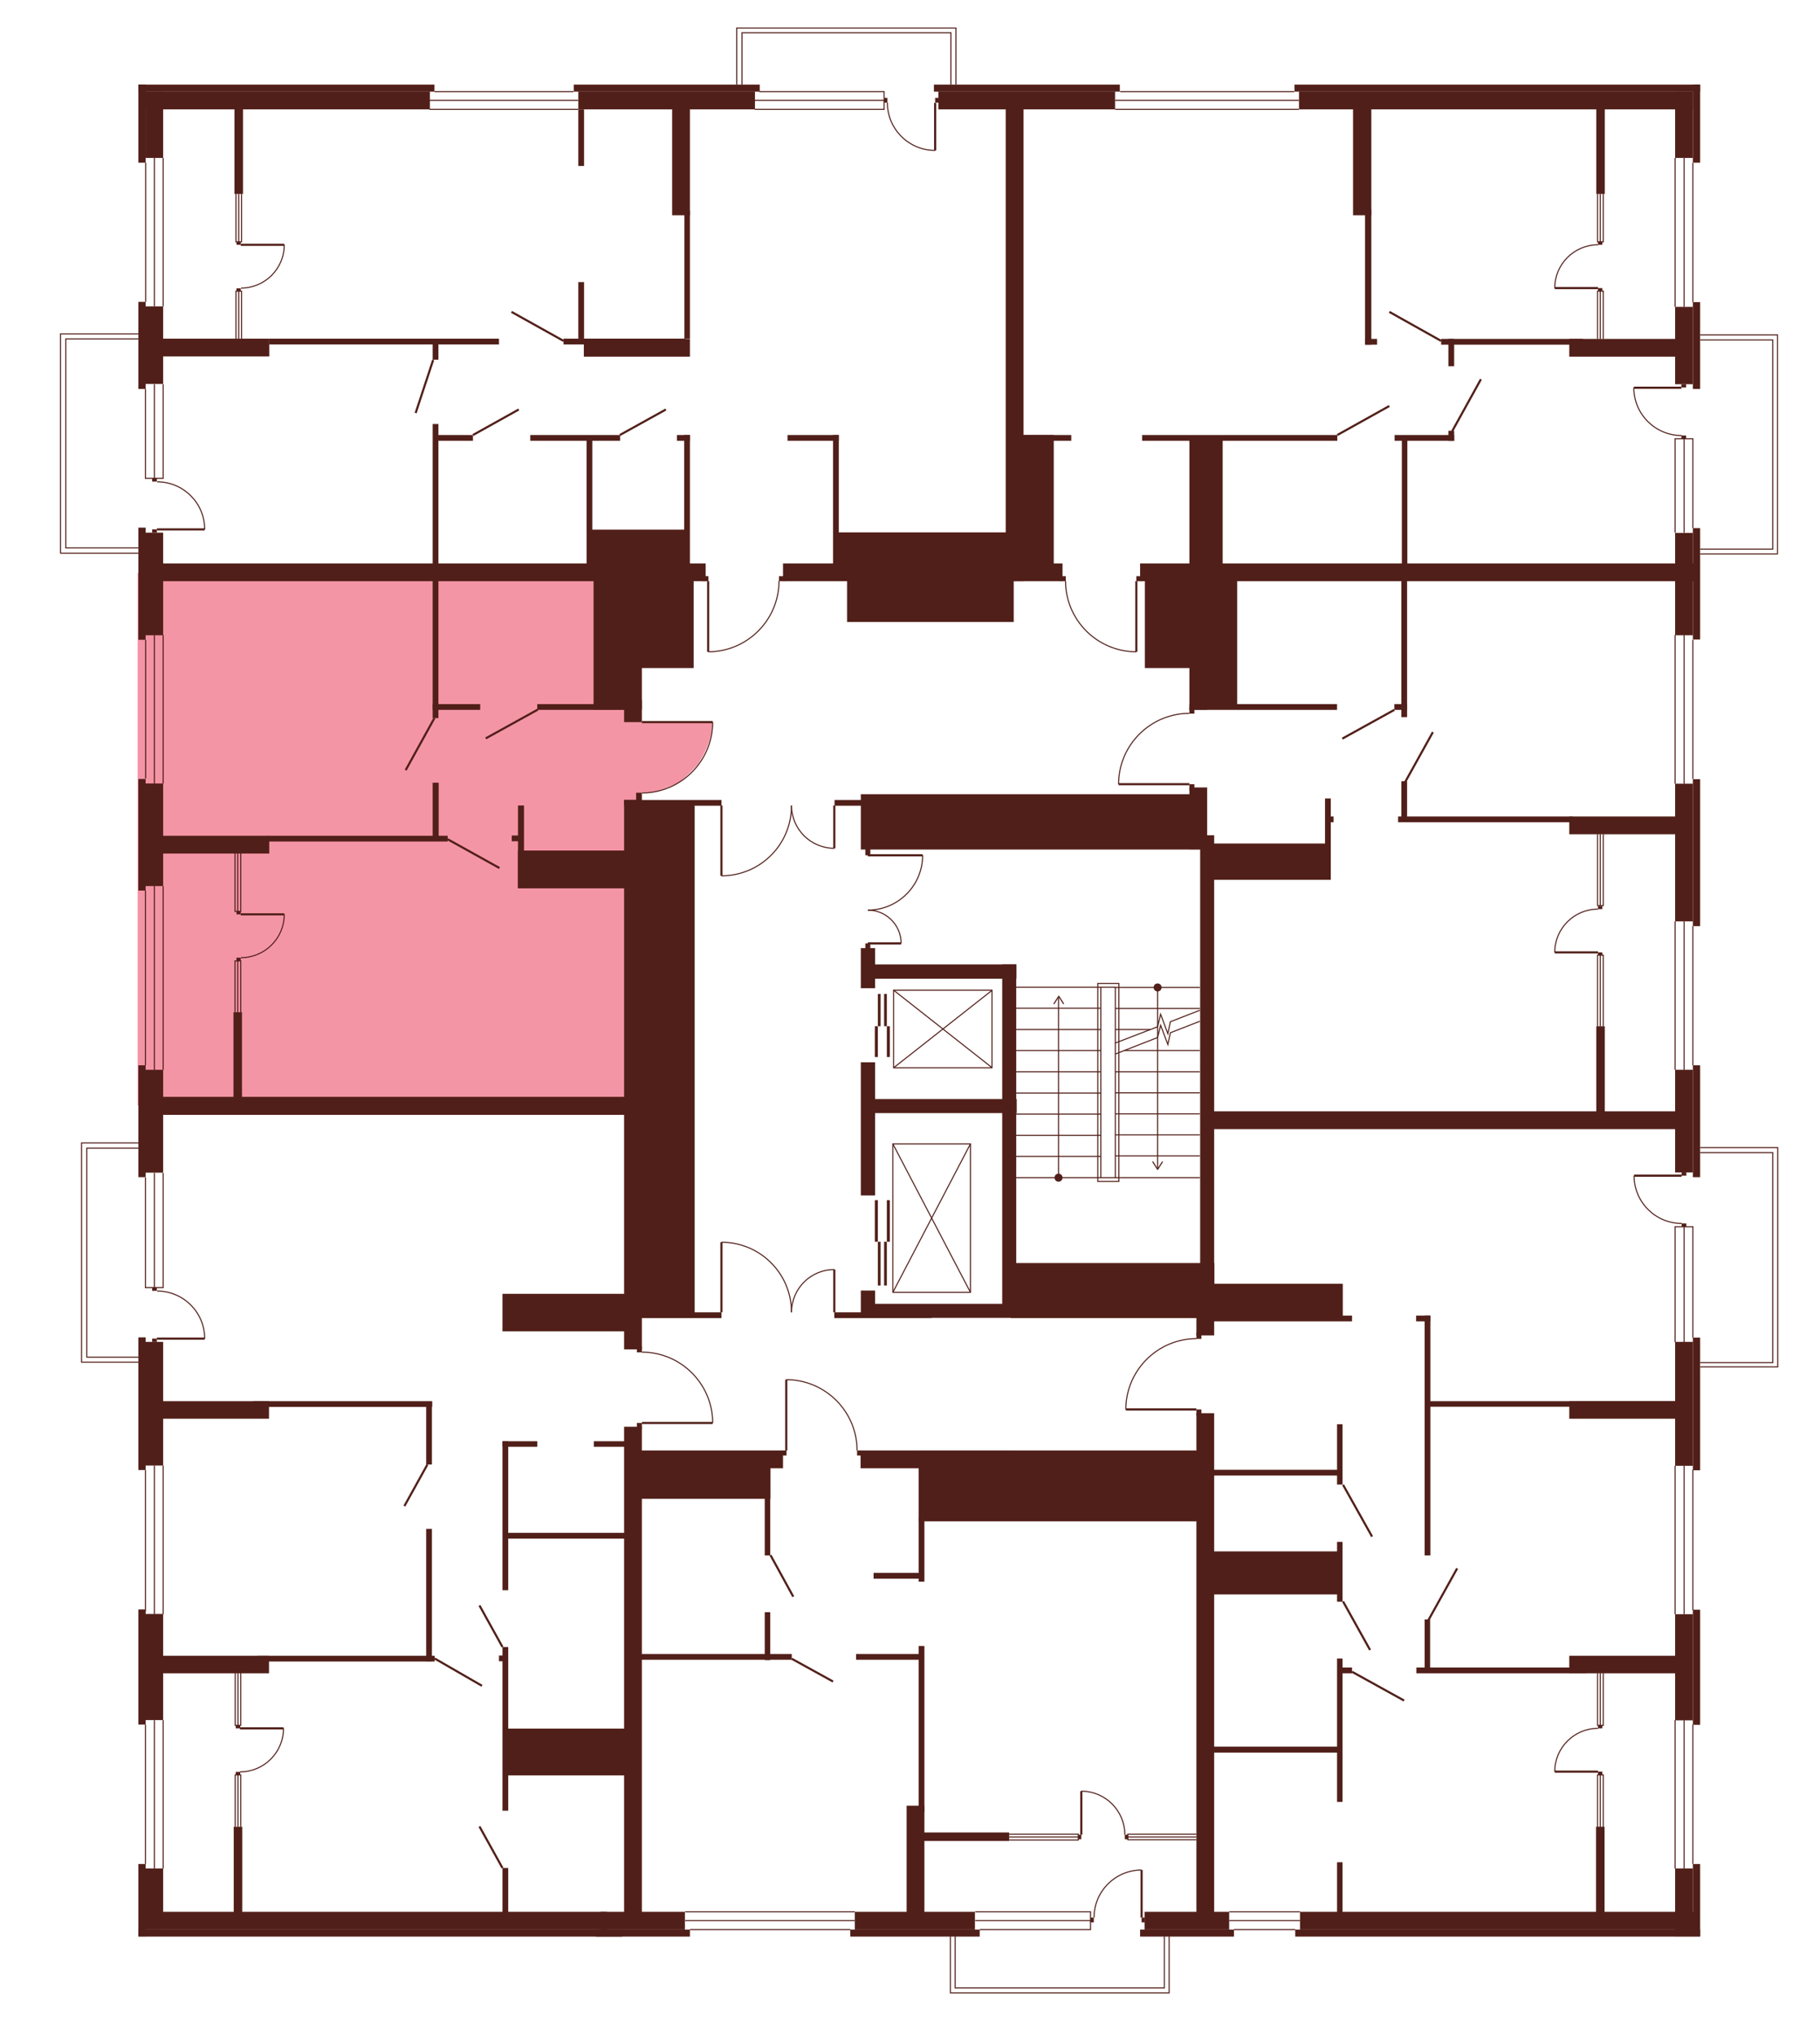 <?xml version="1.0" encoding="utf-8"?>
<!-- Generator: Adobe Illustrator 27.9.0, SVG Export Plug-In . SVG Version: 6.00 Build 0)  -->
<svg version="1.1" xmlns="http://www.w3.org/2000/svg" xmlns:xlink="http://www.w3.org/1999/xlink" x="0px" y="0px"
	 viewBox="0 0 727.3 813.3" style="enable-background:new 0 0 727.3 813.3;" xml:space="preserve">
<style type="text/css">
	.st0{display:none;fill:#F495A6;}
	.st1{fill:#F495A6;}
	.st2{fill:none;stroke:#511F19;stroke-width:0.425;stroke-miterlimit:10;}
	.st3{fill:#511F19;}
	.st4{fill:none;stroke:#511F19;stroke-width:0.85;stroke-miterlimit:10;}
</style>
<g id="Layer_4">
	<path id="_x32_Г5" class="st0" d="M273.2,228.9H55V33.7h349.8v193.6h-92.1v4.8H311c0,0,0.5,6.9-3.8,14.1
		c-4.3,7.2-10.3,10.3-10.3,10.3s-5.6,3.6-14.1,3.8l-0.1-28.3l-5.8,0L273.2,228.9z"/>
	<path id="_x32_A5" class="st0" d="M405.9,232.1l-1.1-198.4h274.4v194.8H457.1v3.5h-3.2v28.3c0,0-7-0.2-10.8-2.1
		c0,0-6.1-2.8-7.7-4.8c0,0-3.6-3.6-4.6-5s-3-5.1-3-5.1s-2.8-8.2-2.2-11.2H405.9z"/>
	<path id="_x31_А5" class="st0" d="M475,284.9v-55.8h204.1v218.7H482.9v-111H475v-23.6h-28.3c0,0-0.6-8.6,5.6-16.8
		c6.1-8.2,14.8-10.3,14.8-10.3S472,284.7,475,284.9z"/>
	<path id="_x32_Б5" class="st0" d="M477.9,534.7v-29.9h4.3v-56.9h197v325.7H481.5V566.3h-3.5V563l-28.3-0.1c0,0-0.3-8.8,5-16.1
		c5.3-7.3,12.6-10.1,12.6-10.1S473.8,534.4,477.9,534.7z"/>
	<path id="_x31_Б5" class="st0" d="M342.3,579.4h137.5v194.1H252.7V579.4H314v-28.2c0,0,7.6-0.2,14.4,4
		c6.8,4.1,10.1,10.2,10.1,10.2S340.9,566.9,342.3,579.4z"/>
	<path id="_x32_В5" class="st0" d="M256.3,568.4v205.2H55V441.7h201.2v98.4c0,0,11.1-0.4,19.1,7.4c8,7.8,8.8,16.5,8.8,16.5l0.3,4.3
		H256.3z"/>
	<path id="_x31_В5" class="st1" d="M256.3,316.6v125.1H55V228.9h201.2v59.6h28.3c0,0,0.9,7.2-5.7,16.9c0,0-6.8,7.8-9.8,8.2
		C269.1,313.5,262.2,317.2,256.3,316.6z"/>
	<rect x="294.6" y="11.3" class="st0" width="87.6" height="25.4"/>
	<rect x="673.8" y="133.8" class="st0" width="36.6" height="87.5"/>
	<rect x="676.5" y="458.6" class="st0" width="33.9" height="87.6"/>
	<polygon class="st0" points="467.3,768.9 467.3,796.2 379.8,796.2 379.8,766.7 	"/>
	<polygon class="st0" points="58.1,544.3 32.6,544.3 32.6,456.7 61.8,456.7 60.8,544.3 	"/>
	<polygon class="st0" points="62.4,221 24.2,221 24.2,133.4 64.4,133.4 	"/>
</g>
<g id="СТЕНЫ">
	<line class="st2" x1="491.2" y1="763.8" x2="519.5" y2="763.8"/>
	<line class="st2" x1="491.2" y1="767.3" x2="519.5" y2="767.3"/>
	<line class="st2" x1="517.6" y1="770.9" x2="493.1" y2="770.9"/>
	<g>
		<rect x="638.6" y="707.8" class="st3" width="1.7" height="1.2"/>
		<rect x="638.6" y="689.3" class="st3" width="1.7" height="1.2"/>
		<g>
			<line class="st4" x1="638.6" y1="707.8" x2="621.3" y2="707.8"/>
			<path class="st2" d="M621.3,707.8c0-9.5,7.7-17.3,17.3-17.3"/>
		</g>
	</g>
	<rect x="55.3" y="33.8" class="st3" width="118.3" height="2.8"/>
	<rect x="229.3" y="33.8" class="st3" width="74.3" height="2.8"/>
	<rect x="55.3" y="33.8" class="st3" width="2.9" height="31.2"/>
	<polyline class="st2" points="58.1,155.4 58.1,191.1 65.2,191.1 65.2,153.5 	"/>
	<rect x="58.2" y="36.6" class="st3" width="113.6" height="7.1"/>
	<rect x="231.1" y="36.6" class="st3" width="70.6" height="7.1"/>
	<rect x="373.2" y="33.8" class="st3" width="74.3" height="2.8"/>
	<rect x="375" y="36.6" class="st3" width="70.6" height="7.1"/>
	<rect x="517.3" y="33.8" class="st3" width="162.1" height="2.8"/>
	<rect x="519.1" y="36.6" class="st3" width="157.4" height="7.1"/>
	<rect x="58.2" y="36.6" class="st3" width="7" height="26.5"/>
	<rect x="676.5" y="33.8" class="st3" width="2.9" height="31.2"/>
	<rect x="669.4" y="36.6" class="st3" width="7.1" height="26.5"/>
	<rect x="676.5" y="120.7" class="st3" width="2.9" height="34.7"/>
	<rect x="669.4" y="122.6" class="st3" width="7.1" height="30.9"/>
	<rect x="676.5" y="211" class="st3" width="2.9" height="44.5"/>
	<rect x="669.4" y="212.9" class="st3" width="7.1" height="40.9"/>
	<rect x="676.5" y="311.3" class="st3" width="2.9" height="58.7"/>
	<rect x="669.4" y="313.1" class="st3" width="7.1" height="55"/>
	<rect x="676.5" y="425.6" class="st3" width="2.9" height="44.7"/>
	<rect x="669.4" y="427.4" class="st3" width="7.1" height="41"/>
	<rect x="676.5" y="534.4" class="st3" width="2.9" height="53"/>
	<rect x="669.4" y="536.1" class="st3" width="7.1" height="49.5"/>
	<rect x="676.5" y="643.1" class="st3" width="2.9" height="46"/>
	<rect x="669.4" y="644.9" class="st3" width="7.1" height="42.4"/>
	<rect x="676.5" y="744.7" class="st3" width="2.9" height="28.9"/>
	<rect x="669.4" y="746.5" class="st3" width="7.1" height="27.1"/>
	<rect x="517.6" y="770.9" class="st3" width="161.8" height="2.8"/>
	<rect x="519.5" y="763.8" class="st3" width="159.8" height="7.1"/>
	<rect x="339.8" y="770.9" class="st3" width="51.7" height="2.8"/>
	<rect x="238.1" y="770.9" class="st3" width="37.6" height="2.8"/>
	<rect x="341.6" y="763.8" class="st3" width="48" height="7.1"/>
	<rect x="239.9" y="763.8" class="st3" width="33.8" height="7.1"/>
	<rect x="55.3" y="770.9" class="st3" width="193.3" height="2.8"/>
	<rect x="58.1" y="763.8" class="st3" width="184.4" height="7.1"/>
	<rect x="55.3" y="744.7" class="st3" width="2.9" height="28.9"/>
	<rect x="58.1" y="746.5" class="st3" width="7.1" height="24.2"/>
	<rect x="55.3" y="643" class="st3" width="2.9" height="46"/>
	<rect x="58.1" y="644.8" class="st3" width="7.1" height="42.4"/>
	<rect x="55.3" y="425.6" class="st3" width="2.9" height="44.7"/>
	<rect x="58.1" y="427.4" class="st3" width="7.1" height="41.1"/>
	<rect x="55.3" y="311.2" class="st3" width="2.9" height="44.6"/>
	<rect x="58.1" y="313" class="st3" width="7.1" height="41"/>
	<rect x="55.3" y="210.8" class="st3" width="2.9" height="44.8"/>
	<rect x="58.1" y="212.8" class="st3" width="7.1" height="41"/>
	<rect x="55.3" y="120.6" class="st3" width="2.9" height="34.8"/>
	<rect x="58.1" y="122.4" class="st3" width="7.1" height="31"/>
	<rect x="55.3" y="534.3" class="st3" width="2.9" height="53"/>
	<rect x="58.1" y="536.1" class="st3" width="7.1" height="49.4"/>
	<rect x="93.7" y="40.1" class="st3" width="3.4" height="37.4"/>
	<rect x="93.3" y="404.4" class="st3" width="3.4" height="37.4"/>
	<rect x="62.5" y="135.3" class="st3" width="45.1" height="7.1"/>
	<rect x="62.5" y="225.1" class="st3" width="219.5" height="7.1"/>
	<rect x="312.9" y="225.1" class="st3" width="111.7" height="7.1"/>
	<rect x="455.6" y="225.1" class="st3" width="221.6" height="7.1"/>
	<rect x="107.6" y="135.3" class="st3" width="91.8" height="2.3"/>
	<rect x="225.2" y="135.3" class="st3" width="48.7" height="2.3"/>
	<rect x="172.9" y="135.8" class="st3" width="2.3" height="7.9"/>
	<rect x="172.9" y="169.4" class="st3" width="2.3" height="58.4"/>
	<rect x="172.9" y="228.5" class="st3" width="2.3" height="58.4"/>
	<rect x="231.1" y="43.7" class="st3" width="2.3" height="22.6"/>
	<rect x="231.1" y="112.7" class="st3" width="2.3" height="22.7"/>
	<rect x="233.3" y="135.4" class="st3" width="42.4" height="7.1"/>
	<rect x="268.6" y="41.2" class="st3" width="7.1" height="44.8"/>
	<rect x="401.9" y="41.2" class="st3" width="7.1" height="191"/>
	<rect x="273.5" y="84.2" class="st3" width="2.2" height="51.1"/>
	<rect x="173.5" y="173.8" class="st3" width="15.5" height="2.3"/>
	<rect x="211.9" y="173.8" class="st3" width="35.9" height="2.3"/>
	<rect x="270.5" y="173.8" class="st3" width="5.2" height="2.3"/>
	<rect x="314.7" y="173.8" class="st3" width="20.5" height="2.3"/>
	<rect x="407.6" y="173.8" class="st3" width="13.5" height="52.9"/>
	<rect x="407.6" y="173.8" class="st3" width="20.5" height="2.3"/>
	<rect x="557.3" y="173.8" class="st3" width="23.8" height="2.3"/>
	<rect x="456.4" y="173.8" class="st3" width="78" height="2.3"/>
	<rect x="273.4" y="173.8" class="st3" width="2.3" height="55.2"/>
	<rect x="332.9" y="173.8" class="st3" width="2.3" height="55.2"/>
	<rect x="234.4" y="174.9" class="st3" width="2.3" height="52.1"/>
	<rect x="235.6" y="211.6" class="st3" width="39" height="15.8"/>
	<rect x="334.1" y="212.7" class="st3" width="71.6" height="14.7"/>
	<rect x="475.3" y="175.7" class="st3" width="13.3" height="52.5"/>
	<rect x="578.8" y="172.1" class="st3" width="2.3" height="4"/>
	<rect x="575.9" y="135.4" class="st3" width="56.7" height="2.3"/>
	<rect x="578.8" y="135.4" class="st3" width="2.3" height="10.9"/>
	<rect x="560.2" y="175.3" class="st3" width="2.2" height="53"/>
	<rect x="627.1" y="135.4" class="st3" width="49" height="7.1"/>
	<rect x="540.7" y="40.1" class="st3" width="7.3" height="45.9"/>
	<rect x="545.5" y="83.6" class="st3" width="2.5" height="54.1"/>
	<rect x="545.5" y="135.4" class="st3" width="4.8" height="2.3"/>
	<rect x="637.9" y="40.9" class="st3" width="3.4" height="36.6"/>
	<rect x="172.9" y="281.3" class="st3" width="19" height="2.3"/>
	<rect x="214.7" y="281.3" class="st3" width="40" height="2.3"/>
	<rect x="237.2" y="229.4" class="st3" width="19.3" height="54.1"/>
	<rect x="249.4" y="279.6" class="st3" width="7.1" height="8.9"/>
	<rect x="249.4" y="319.6" class="st3" width="7.1" height="219.5"/>
	<rect x="252.7" y="230.2" class="st3" width="24.5" height="36.7"/>
	<rect x="338.5" y="229" class="st3" width="66.6" height="19.5"/>
	<rect x="457.5" y="230.1" class="st3" width="20" height="36.8"/>
	<rect x="475.3" y="231.7" class="st3" width="7.1" height="51.9"/>
	<rect x="475.3" y="281.3" class="st3" width="59" height="2.3"/>
	<rect x="481.5" y="230.5" class="st3" width="12.9" height="51.2"/>
	<rect x="560" y="230.6" class="st3" width="2.3" height="55.9"/>
	<rect x="560" y="312.1" class="st3" width="2.3" height="16.3"/>
	<rect x="344" y="378.8" class="st3" width="5.7" height="16"/>
	<rect x="344" y="515.6" class="st3" width="5.7" height="10.9"/>
	<rect x="344" y="424.4" class="st3" width="5.7" height="53.2"/>
	<rect x="347.5" y="385.3" class="st3" width="58.7" height="5.7"/>
	<rect x="557.2" y="281.3" class="st3" width="5" height="2.3"/>
	<rect x="558.7" y="326.2" class="st3" width="69.8" height="2.3"/>
	<rect x="627.1" y="326.2" class="st3" width="43.2" height="7.1"/>
	<rect x="64.4" y="333.9" class="st3" width="43.2" height="7.1"/>
	<rect x="107.1" y="333.9" class="st3" width="71.8" height="2.3"/>
	<rect x="172.9" y="312.7" class="st3" width="2.4" height="22.3"/>
	<rect x="207" y="321.8" class="st3" width="2.4" height="33"/>
	<rect x="204.5" y="333.8" class="st3" width="4.3" height="2.3"/>
	<rect x="207" y="339.8" class="st3" width="45" height="15.1"/>
	<rect x="249.4" y="319.6" class="st3" width="38.9" height="2.3"/>
	<rect x="333.5" y="319.6" class="st3" width="38.9" height="2.3"/>
	<rect x="249.4" y="524.3" class="st3" width="38.9" height="2.3"/>
	<rect x="333.4" y="524.3" class="st3" width="38.9" height="2.3"/>
	<rect x="255.1" y="321.5" class="st3" width="22.5" height="203.3"/>
	<rect x="64.2" y="438.2" class="st3" width="188.1" height="7.2"/>
	<rect x="200.8" y="516.9" class="st3" width="50.2" height="15"/>
	<rect x="344" y="317.3" class="st3" width="136" height="22.1"/>
	<rect x="475.3" y="314.6" class="st3" width="7.1" height="24.7"/>
	<rect x="479.6" y="333.7" class="st3" width="5.6" height="178.3"/>
	<rect x="484.1" y="337" class="st3" width="47.7" height="14.5"/>
	<rect x="529.5" y="319" class="st3" width="2.3" height="20.7"/>
	<rect x="530.2" y="326.2" class="st3" width="2.7" height="2.3"/>
	<rect x="346.2" y="520.9" class="st3" width="68" height="5.6"/>
	<rect x="346.2" y="439.1" class="st3" width="60.1" height="5.6"/>
	<rect x="400.5" y="385.3" class="st3" width="5.6" height="139.2"/>
	<rect x="403.9" y="504.6" class="st3" width="81.4" height="22"/>
	<rect x="478.1" y="522.8" class="st3" width="7.1" height="10.7"/>
	<rect x="482.2" y="444" class="st3" width="191.2" height="7.1"/>
	<rect x="637.9" y="410" class="st3" width="3.4" height="36"/>
	<rect x="483.2" y="525.6" class="st3" width="57.1" height="2.3"/>
	<rect x="481.7" y="512.9" class="st3" width="54.9" height="13.7"/>
	<rect x="565.9" y="525.6" class="st3" width="5.7" height="2.3"/>
	<rect x="569.3" y="525.6" class="st3" width="2.3" height="95.8"/>
	<rect x="570.9" y="559.8" class="st3" width="99.8" height="2.2"/>
	<rect x="627.1" y="559.8" class="st3" width="46.3" height="7"/>
	<rect x="627.1" y="661.5" class="st3" width="46.3" height="7"/>
	<rect x="60.2" y="559.8" class="st3" width="47.3" height="7"/>
	<rect x="60.2" y="661.5" class="st3" width="47.3" height="7"/>
	<rect x="101.1" y="559.8" class="st3" width="71.6" height="2.3"/>
	<rect x="170.3" y="560" class="st3" width="2.3" height="25.1"/>
	<rect x="170.3" y="610.8" class="st3" width="2.3" height="52.9"/>
	<rect x="102.9" y="661.5" class="st3" width="70.8" height="2.3"/>
	<rect x="93.4" y="729.8" class="st3" width="3.4" height="36"/>
	<rect x="200.8" y="575.8" class="st3" width="13.9" height="2.2"/>
	<rect x="237.3" y="575.8" class="st3" width="13.9" height="2.2"/>
	<rect x="200.8" y="575.8" class="st3" width="2.3" height="59.5"/>
	<rect x="249.4" y="570" class="st3" width="7.1" height="198.2"/>
	<rect x="252.1" y="579.5" class="st3" width="60.8" height="7.1"/>
	<rect x="343.9" y="579.5" class="st3" width="60.8" height="7.1"/>
	<rect x="254" y="584.7" class="st3" width="53.9" height="14.1"/>
	<rect x="305.6" y="594" class="st3" width="2.2" height="27.4"/>
	<rect x="305.6" y="644.1" class="st3" width="2.2" height="19.1"/>
	<rect x="254.7" y="660.8" class="st3" width="61.7" height="2.3"/>
	<rect x="342.1" y="660.8" class="st3" width="27.1" height="2.3"/>
	<rect x="349.1" y="628.4" class="st3" width="20.1" height="2.3"/>
	<rect x="367.1" y="579.5" class="st3" width="112.9" height="28.3"/>
	<rect x="478.1" y="564.6" class="st3" width="7.1" height="201.3"/>
	<rect x="362.3" y="721.4" class="st3" width="7.1" height="46.6"/>
	<rect x="367.1" y="657.6" class="st3" width="2.3" height="66.4"/>
	<rect x="367.1" y="606.2" class="st3" width="2.3" height="25.7"/>
	<rect x="368.9" y="732.1" class="st3" width="34.4" height="3.4"/>
	<rect x="534.3" y="744" class="st3" width="2.2" height="22.4"/>
	<rect x="534.3" y="662.6" class="st3" width="2.2" height="57.3"/>
	<rect x="534.3" y="616" class="st3" width="2.2" height="23.9"/>
	<rect x="534.3" y="569" class="st3" width="2.2" height="24.1"/>
	<rect x="483.8" y="697.8" class="st3" width="51.8" height="2.4"/>
	<rect x="535.2" y="666.2" class="st3" width="5.1" height="2.3"/>
	<rect x="566" y="666.2" class="st3" width="67.9" height="2.3"/>
	<rect x="569.3" y="647" class="st3" width="2.2" height="20"/>
	<rect x="482.9" y="619.8" class="st3" width="52.3" height="17.2"/>
	<rect x="484.2" y="587.2" class="st3" width="51" height="2.3"/>
	<rect x="637.8" y="729.8" class="st3" width="3.4" height="35.6"/>
	<rect x="200.8" y="746.3" class="st3" width="2.3" height="20.3"/>
	<rect x="200.8" y="658" class="st3" width="2.3" height="65.4"/>
	<rect x="199.4" y="661.4" class="st3" width="2.9" height="2.3"/>
	<rect x="202.8" y="690.6" class="st3" width="46.9" height="18.7"/>
	<rect x="202.4" y="612.4" class="st3" width="49" height="2.3"/>
	<line class="st2" x1="61.7" y1="191.1" x2="61.7" y2="153.5"/>
	<line class="st2" x1="61.7" y1="122.4" x2="61.7" y2="63.1"/>
	<line class="st2" x1="65.2" y1="122.4" x2="65.2" y2="63.1"/>
	<line class="st2" x1="58.2" y1="120.6" x2="58.2" y2="65"/>
	<line class="st2" x1="669.4" y1="63.1" x2="669.4" y2="122.6"/>
	<line class="st2" x1="676.5" y1="65" x2="676.5" y2="120.7"/>
	<line class="st2" x1="673" y1="63.1" x2="673" y2="122.6"/>
	<line class="st2" x1="669.4" y1="313.1" x2="669.4" y2="253.7"/>
	<line class="st2" x1="676.5" y1="311.2" x2="676.5" y2="255.6"/>
	<line class="st2" x1="673" y1="313.1" x2="673" y2="253.7"/>
	<line class="st2" x1="676.5" y1="370" x2="676.5" y2="425.6"/>
	<line class="st2" x1="669.4" y1="368.1" x2="669.4" y2="427.4"/>
	<line class="st2" x1="673" y1="368.1" x2="673" y2="427.4"/>
	<polyline class="st2" points="669.4,536.2 669.4,490.1 676.5,490.1 676.5,534.4 	"/>
	<line class="st2" x1="673" y1="490.1" x2="673" y2="536.2"/>
	<line class="st2" x1="676.5" y1="587.2" x2="676.5" y2="643.3"/>
	<line class="st2" x1="669.4" y1="644.9" x2="669.4" y2="585.6"/>
	<line class="st2" x1="673" y1="585.6" x2="673" y2="644.9"/>
	<line class="st2" x1="676.5" y1="689" x2="676.5" y2="744.7"/>
	<line class="st2" x1="669.4" y1="687.2" x2="669.4" y2="746.5"/>
	<line class="st2" x1="673" y1="746.5" x2="673" y2="687.2"/>
	<line class="st2" x1="275.7" y1="770.9" x2="339.8" y2="770.9"/>
	<line class="st2" x1="341.6" y1="763.8" x2="273.8" y2="763.8"/>
	<line class="st2" x1="273.8" y1="767.3" x2="341.6" y2="767.3"/>
	<line class="st2" x1="65.2" y1="746.5" x2="65.2" y2="687.2"/>
	<line class="st2" x1="58.1" y1="689" x2="58.1" y2="744.7"/>
	<line class="st2" x1="61.7" y1="746.5" x2="61.7" y2="687.2"/>
	<line class="st2" x1="65.2" y1="644.9" x2="65.2" y2="585.5"/>
	<line class="st2" x1="58.1" y1="587.3" x2="58.1" y2="643.9"/>
	<line class="st2" x1="61.7" y1="644.9" x2="61.7" y2="585.5"/>
	<line class="st2" x1="58.1" y1="355.8" x2="58.1" y2="425.6"/>
	<line class="st2" x1="65.2" y1="427.4" x2="65.2" y2="354"/>
	<line class="st2" x1="61.7" y1="354" x2="61.7" y2="427.4"/>
	<line class="st2" x1="58.2" y1="255.6" x2="58.2" y2="311"/>
	<line class="st2" x1="65.2" y1="313" x2="65.2" y2="253.7"/>
	<line class="st2" x1="61.7" y1="253.7" x2="61.7" y2="313"/>
	<polyline class="st2" points="94.3,77.5 94.3,96.6 96.5,96.6 96.5,77.5 	"/>
	<line class="st2" x1="95.4" y1="96.6" x2="95.4" y2="77.5"/>
	<polyline class="st2" points="94.3,135.3 94.3,116.3 96.5,116.3 96.5,135.3 	"/>
	<line class="st2" x1="95.4" y1="116.3" x2="95.4" y2="135.3"/>
	<polyline class="st2" points="638.4,135.4 638.4,116.3 640.7,116.3 640.7,135.4 	"/>
	<line class="st2" x1="639.5" y1="116.3" x2="639.5" y2="135.4"/>
	<polyline class="st2" points="638.4,77.5 638.4,96.6 640.7,96.6 640.7,77.5 	"/>
	<line class="st2" x1="639.5" y1="96.6" x2="639.5" y2="77.5"/>
	<polyline class="st2" points="638.4,410 638.4,381.6 640.7,381.6 640.7,410 	"/>
	<line class="st2" x1="639.5" y1="381.6" x2="639.5" y2="410"/>
	<polyline class="st2" points="638.4,333.2 638.4,361.8 640.7,361.8 640.7,333.2 	"/>
	<line class="st2" x1="639.5" y1="361.8" x2="639.5" y2="333.2"/>
	<polyline class="st2" points="638.4,729.9 638.4,709.1 640.7,709.1 640.7,729.9 	"/>
	<line class="st2" x1="639.5" y1="709.1" x2="639.5" y2="729.9"/>
	<polyline class="st2" points="638.4,668.5 638.4,689.3 640.7,689.3 640.7,668.5 	"/>
	<line class="st2" x1="639.5" y1="689.3" x2="639.5" y2="668.5"/>
	<polyline class="st2" points="403.3,732.8 430.9,732.8 430.9,735.1 403.3,735.1 	"/>
	<line class="st2" x1="430.9" y1="733.9" x2="403.3" y2="733.9"/>
	<polyline class="st2" points="478.1,735 450.7,735 450.7,732.8 478.1,732.8 	"/>
	<line class="st2" x1="450.7" y1="733.9" x2="478.1" y2="733.9"/>
	<polyline class="st2" points="94,729.8 94,709.1 96.2,709.1 96.2,729.8 	"/>
	<line class="st2" x1="95.1" y1="709.1" x2="95.1" y2="729.8"/>
	<polyline class="st2" points="94,668.2 94,689.3 96.2,689.3 96.2,668.2 	"/>
	<line class="st2" x1="95.1" y1="689.3" x2="95.1" y2="668.2"/>
	<polyline class="st2" points="93.9,404.4 93.9,383.9 96.2,383.9 96.2,404.4 	"/>
	<line class="st2" x1="95" y1="383.9" x2="95" y2="404.4"/>
	<polyline class="st2" points="93.9,340.8 93.9,364.1 96.2,364.1 96.2,340.8 	"/>
	<line class="st2" x1="95" y1="364.1" x2="95" y2="340.8"/>
	<polyline class="st2" points="296.5,33.8 296.5,13.1 380,13.1 380,33.8 	"/>
	<polyline class="st2" points="382,33.8 382,11.2 294.4,11.2 294.4,33.8 	"/>
	<polyline class="st2" points="679.4,133.8 710.3,133.8 710.3,221.3 679.4,221.3 	"/>
	<polyline class="st2" points="679.4,219.4 708.4,219.4 708.4,135.8 679.4,135.8 	"/>
	<line class="st4" x1="204.4" y1="124.6" x2="225.2" y2="136.2"/>
	<line class="st4" x1="555.2" y1="124.6" x2="575.9" y2="136.2"/>
	<line class="st4" x1="536.4" y1="295.1" x2="557.2" y2="283.6"/>
	<line class="st4" x1="548.3" y1="613.9" x2="536.7" y2="593.2"/>
	<line class="st4" x1="582.3" y1="626.6" x2="570.8" y2="647.3"/>
	<line class="st4" x1="547.5" y1="659.2" x2="536.7" y2="639.8"/>
	<line class="st4" x1="561.1" y1="679.4" x2="540.3" y2="667.9"/>
	<line class="st4" x1="534.4" y1="173.8" x2="555.2" y2="162.2"/>
	<line class="st4" x1="591.8" y1="151.5" x2="580.3" y2="172.3"/>
	<line class="st4" x1="572.6" y1="292.5" x2="561.1" y2="313.2"/>
	<line class="st4" x1="194.1" y1="295" x2="214.9" y2="283.5"/>
	<line class="st4" x1="178.9" y1="335.3" x2="199.6" y2="346.8"/>
	<line class="st4" x1="161.6" y1="601.7" x2="170.8" y2="585.1"/>
	<line class="st4" x1="191.6" y1="641.4" x2="200.8" y2="658"/>
	<line class="st4" x1="307.9" y1="621.3" x2="317" y2="637.9"/>
	<line class="st4" x1="316.4" y1="662.7" x2="332.9" y2="671.8"/>
	<line class="st4" x1="191.6" y1="729.7" x2="200.8" y2="746.3"/>
	<line class="st4" x1="162.1" y1="307.7" x2="173.6" y2="286.9"/>
	<line class="st4" x1="189" y1="173.8" x2="207.3" y2="163.6"/>
	<line class="st4" x1="247.7" y1="173.8" x2="266.1" y2="163.6"/>
	<line class="st4" x1="166.1" y1="165" x2="173.1" y2="143.8"/>
	<g>
		<line class="st4" x1="256.5" y1="288.5" x2="284.8" y2="288.5"/>
		<path class="st2" d="M284.8,288.5c0,15.6-12.7,28.3-28.3,28.3"/>
	</g>
	<g>
		<g>
			<line class="st4" x1="288.3" y1="321.8" x2="288.3" y2="349.9"/>
			<path class="st2" d="M288.3,349.9c15.5,0,28-12.5,28-28"/>
		</g>
		<g>
			<line class="st4" x1="333.4" y1="321.8" x2="333.4" y2="338.9"/>
			<path class="st2" d="M333.4,338.9c-9.4,0-17.1-7.6-17.1-17.1"/>
		</g>
	</g>
	<g>
		<g>
			<line class="st4" x1="288.3" y1="524.3" x2="288.3" y2="496.3"/>
			<path class="st2" d="M288.3,496.3c15.5,0,28,12.5,28,28"/>
		</g>
		<g>
			<line class="st4" x1="333.4" y1="524.3" x2="333.4" y2="507.2"/>
			<path class="st2" d="M333.4,507.2c-9.4,0-17.1,7.6-17.1,17.1"/>
		</g>
	</g>
	<g>
		<g>
			<line class="st4" x1="346.8" y1="341.7" x2="368.7" y2="341.7"/>
			<path class="st2" d="M368.7,341.7c0,12.1-9.8,21.9-21.9,21.9"/>
		</g>
		<g>
			<line class="st4" x1="346.8" y1="376.9" x2="360.1" y2="376.9"/>
			<path class="st2" d="M360.1,376.9c0-7.4-6-13.3-13.3-13.3"/>
		</g>
	</g>
	<rect x="254.2" y="316.7" class="st3" width="2.3" height="4"/>
	<g>
		<g>
			<line class="st4" x1="283" y1="232.2" x2="283" y2="260.4"/>
			<path class="st2" d="M283,260.4c15.6,0,28.3-12.7,28.3-28.3"/>
		</g>
		<rect x="311.3" y="230.2" class="st3" width="2.4" height="2"/>
		<rect x="280.7" y="230.2" class="st3" width="2.4" height="2"/>
	</g>
	<g>
		<g>
			<line class="st4" x1="454.1" y1="232.2" x2="454.1" y2="260.4"/>
			<path class="st2" d="M454.1,260.4c-15.6,0-28.3-12.7-28.3-28.3"/>
		</g>
		<rect x="423.5" y="230.2" class="st3" width="2.4" height="2"/>
		<rect x="454.1" y="230.2" class="st3" width="2.4" height="2"/>
	</g>
	<g>
		<g>
			<line class="st4" x1="475.3" y1="313.3" x2="447" y2="313.3"/>
			<path class="st2" d="M447,313.3c0-15.6,12.7-28.3,28.3-28.3"/>
		</g>
		<rect x="475.3" y="282.7" class="st3" width="2" height="2.4"/>
		<rect x="475.3" y="313.3" class="st3" width="2" height="2.4"/>
	</g>
	<g>
		<g>
			<line class="st4" x1="256.5" y1="568.5" x2="284.8" y2="568.5"/>
			<path class="st2" d="M284.8,568.5c0-15.6-12.7-28.3-28.3-28.3"/>
		</g>
		<rect x="254.5" y="537.9" class="st3" width="2" height="2.4"/>
		<rect x="254.5" y="568.5" class="st3" width="2" height="2.4"/>
	</g>
	<g>
		<g>
			<line class="st4" x1="314.2" y1="579.5" x2="314.2" y2="551.2"/>
			<path class="st2" d="M314.2,551.2c15.6,0,28.3,12.7,28.3,28.3"/>
		</g>
		<rect x="342.5" y="579.5" class="st3" width="2.4" height="2"/>
		<rect x="311.9" y="579.5" class="st3" width="2.4" height="2"/>
	</g>
	<g>
		<g>
			<line class="st4" x1="478.1" y1="563.1" x2="449.9" y2="563.1"/>
			<path class="st2" d="M449.9,563.1c0-15.6,12.7-28.3,28.3-28.3"/>
		</g>
		<rect x="478.1" y="532.5" class="st3" width="2" height="2.4"/>
		<rect x="478.1" y="563.1" class="st3" width="2" height="2.4"/>
	</g>
	<rect x="345.8" y="376.9" class="st3" width="2" height="2.6"/>
	<rect x="345.8" y="339.1" class="st3" width="2" height="2.6"/>
	<line class="st4" x1="173.7" y1="662.6" x2="192.6" y2="673.5"/>
	<g>
		<rect x="94.5" y="96.6" class="st3" width="1.7" height="1.2"/>
		<rect x="94.5" y="115.2" class="st3" width="1.7" height="1.2"/>
		<g>
			<line class="st4" x1="96.2" y1="97.8" x2="113.6" y2="97.8"/>
			<path class="st2" d="M113.6,97.8c0,9.6-7.8,17.3-17.3,17.3"/>
		</g>
	</g>
	<g>
		<rect x="60.8" y="211.5" class="st3" width="1.9" height="1.3"/>
		<rect x="60.8" y="191.1" class="st3" width="1.9" height="1.3"/>
		<g>
			<line class="st4" x1="62.7" y1="211.5" x2="81.8" y2="211.5"/>
			<path class="st2" d="M81.8,211.5c0-10.5-8.5-19-19-19"/>
		</g>
	</g>
	<polyline class="st2" points="58.1,470.4 58.1,514.4 65.2,514.4 65.2,468.6 	"/>
	<line class="st2" x1="61.7" y1="514.4" x2="61.7" y2="468.6"/>
	<polyline class="st2" points="55.3,456.6 32.6,456.6 32.6,544.2 55.3,544.2 	"/>
	<polyline class="st2" points="55.3,542.2 34.7,542.2 34.7,458.7 55.3,458.7 	"/>
	<polyline class="st2" points="55.3,133.4 24.2,133.4 24.2,221 55.3,221 	"/>
	<polyline class="st2" points="55.3,218.9 26.3,218.9 26.3,135.4 55.3,135.4 	"/>
	<g>
		<rect x="60.8" y="534.8" class="st3" width="1.9" height="1.3"/>
		<rect x="60.8" y="514.4" class="st3" width="1.9" height="1.3"/>
		<g>
			<line class="st4" x1="62.7" y1="534.8" x2="81.8" y2="534.8"/>
			<path class="st2" d="M81.8,534.8c0-10.5-8.5-19-19-19"/>
		</g>
	</g>
	<g>
		<rect x="638.6" y="115.1" class="st3" width="1.7" height="1.2"/>
		<rect x="638.6" y="96.6" class="st3" width="1.7" height="1.2"/>
		<g>
			<line class="st4" x1="638.6" y1="115.1" x2="621.3" y2="115.1"/>
			<path class="st2" d="M621.3,115.1c0-9.5,7.7-17.3,17.3-17.3"/>
		</g>
	</g>
	<g>
		<rect x="638.6" y="380.5" class="st3" width="1.7" height="1.2"/>
		<rect x="638.6" y="362" class="st3" width="1.7" height="1.2"/>
		<g>
			<line class="st4" x1="638.6" y1="380.5" x2="621.3" y2="380.5"/>
			<path class="st2" d="M621.3,380.5c0-9.5,7.7-17.3,17.3-17.3"/>
		</g>
	</g>
	<polyline class="st2" points="676.5,211 676.5,175.3 669.4,175.3 669.4,212.8 	"/>
	<line class="st2" x1="673" y1="175.3" x2="673" y2="212.8"/>
	<polyline class="st2" points="679.4,458.5 710.4,458.5 710.4,546.1 679.4,546.1 	"/>
	<polyline class="st2" points="679.4,544.4 708.4,544.4 708.4,460.5 679.4,460.5 	"/>
	<g>
		<rect x="671.9" y="153.5" class="st3" width="1.9" height="1.3"/>
		<rect x="671.9" y="174" class="st3" width="1.9" height="1.3"/>
		<g>
			<line class="st4" x1="671.9" y1="154.9" x2="652.9" y2="154.9"/>
			<path class="st2" d="M652.9,154.9c0,10.5,8.5,19.1,19.1,19.1"/>
		</g>
	</g>
	<polyline class="st2" points="303.4,36.6 353.3,36.6 353.3,43.7 301.6,43.7 	"/>
	<line class="st2" x1="301.6" y1="40.1" x2="353.3" y2="40.1"/>
	<line class="st2" x1="231.1" y1="43.7" x2="171.6" y2="43.7"/>
	<line class="st2" x1="173.6" y1="36.6" x2="229.2" y2="36.6"/>
	<line class="st2" x1="171.6" y1="40.1" x2="231.1" y2="40.1"/>
	<line class="st2" x1="519.1" y1="43.7" x2="445.6" y2="43.7"/>
	<line class="st2" x1="447.6" y1="36.6" x2="517.2" y2="36.6"/>
	<line class="st2" x1="445.6" y1="40.1" x2="519.1" y2="40.1"/>
	<g>
		<rect x="373.7" y="39.1" class="st3" width="1.3" height="1.9"/>
		<rect x="353.3" y="39.1" class="st3" width="1.3" height="1.9"/>
		<g>
			<line class="st4" x1="373.7" y1="41.1" x2="373.7" y2="60.1"/>
			<path class="st2" d="M373.7,60.1c-10.5,0-19.1-8.5-19.1-19.1"/>
		</g>
	</g>
	<g>
		<rect x="672" y="468.4" class="st3" width="1.9" height="1.3"/>
		<rect x="672" y="488.8" class="st3" width="1.9" height="1.3"/>
		<g>
			<line class="st4" x1="672" y1="469.7" x2="653" y2="469.7"/>
			<path class="st2" d="M653,469.7c0,10.5,8.5,19.1,19.1,19.1"/>
		</g>
	</g>
	<g>
		<rect x="94.5" y="364.1" class="st3" width="1.7" height="1.2"/>
		<rect x="94.5" y="382.6" class="st3" width="1.7" height="1.2"/>
		<g>
			<line class="st4" x1="96.2" y1="365.3" x2="113.6" y2="365.3"/>
			<path class="st2" d="M113.6,365.3c0,9.6-7.8,17.3-17.3,17.3"/>
		</g>
	</g>
	<polyline class="st2" points="391.5,770.9 435.8,770.9 435.8,763.8 389.7,763.8 	"/>
	<line class="st2" x1="389.7" y1="767.3" x2="435.8" y2="767.3"/>
	<polyline class="st2" points="379.8,773.6 379.8,796.2 467.2,796.2 467.2,773.6 	"/>
	<polyline class="st2" points="465.3,773.6 465.3,794.2 381.7,794.2 381.7,773.6 	"/>
	<g>
		<rect x="456.2" y="766.1" class="st3" width="1.3" height="1.9"/>
		<rect x="435.8" y="766.1" class="st3" width="1.3" height="1.9"/>
		<g>
			<line class="st4" x1="456.2" y1="766.1" x2="456.2" y2="747.1"/>
			<path class="st2" d="M456.2,747.1c-10.5,0-19,8.5-19,19"/>
		</g>
	</g>
	<g>
		<rect x="94.2" y="689.3" class="st3" width="1.8" height="1.2"/>
		<rect x="94.2" y="707.9" class="st3" width="1.8" height="1.2"/>
		<g>
			<line class="st4" x1="95.9" y1="690.5" x2="113.3" y2="690.5"/>
			<path class="st2" d="M113.3,690.5c0,9.6-7.8,17.4-17.4,17.4"/>
		</g>
	</g>
	<g>
		<rect x="430.9" y="733" class="st3" width="1.2" height="1.8"/>
		<rect x="449.5" y="733" class="st3" width="1.2" height="1.8"/>
		<g>
			<line class="st4" x1="432.1" y1="733" x2="432.1" y2="715.6"/>
			<path class="st2" d="M432.1,715.6c9.6,0,17.4,7.8,17.4,17.4"/>
		</g>
	</g>
	<g>
		<line class="st2" x1="439.9" y1="394.4" x2="406.1" y2="394.4"/>
		<line class="st2" x1="439.9" y1="462" x2="406.1" y2="462"/>
		<line class="st2" x1="439.9" y1="470.5" x2="406.1" y2="470.5"/>
		<line class="st2" x1="439.9" y1="453.6" x2="406.1" y2="453.6"/>
		<line class="st2" x1="439.9" y1="445.1" x2="406.1" y2="445.1"/>
		<line class="st2" x1="439.9" y1="436.7" x2="406.1" y2="436.7"/>
		<line class="st2" x1="439.9" y1="428.2" x2="406.1" y2="428.2"/>
		<line class="st2" x1="439.9" y1="419.7" x2="406.1" y2="419.7"/>
		<line class="st2" x1="439.9" y1="411.3" x2="406.1" y2="411.3"/>
		<line class="st2" x1="439.9" y1="402.8" x2="406.1" y2="402.8"/>
		<g>
			<g>
				<line class="st2" x1="423" y1="470.5" x2="423" y2="398.3"/>
				<g>
					<path class="st3" d="M424.6,470.5c0,0.9-0.7,1.6-1.6,1.6s-1.6-0.7-1.6-1.6c0-0.9,0.7-1.6,1.6-1.6S424.6,469.6,424.6,470.5z"/>
				</g>
				<g>
					<path class="st3" d="M425.1,401.2c-0.1,0.1-0.2,0-0.3-0.1l-1.7-2.7l-1.7,2.7c-0.1,0.1-0.2,0.1-0.3,0.1
						c-0.1-0.1-0.1-0.2-0.1-0.3l1.9-3c0-0.1,0.1-0.1,0.2-0.1c0.1,0,0.1,0,0.2,0.1l1.9,3c0,0,0,0.1,0,0.1
						C425.2,401,425.1,401.1,425.1,401.2z"/>
				</g>
			</g>
		</g>
	</g>
	<polyline class="st2" points="479.5,408 467.7,412.6 466.7,417.3 463.8,409.6 462.6,414.5 445.7,421.1 	"/>
	<polyline class="st2" points="479.5,403.6 467.7,408.2 466.7,413 463.8,405.2 462.6,410.2 445.7,416.7 	"/>
	<line class="st2" x1="445.7" y1="461.8" x2="479.5" y2="461.8"/>
	<line class="st2" x1="445.7" y1="470.5" x2="479.5" y2="470.5"/>
	<line class="st2" x1="479.5" y1="453.4" x2="445.7" y2="453.4"/>
	<line class="st2" x1="479.5" y1="445" x2="445.7" y2="445"/>
	<line class="st2" x1="479.5" y1="436.6" x2="445.7" y2="436.6"/>
	<line class="st2" x1="479.5" y1="428.2" x2="445.7" y2="428.2"/>
	<line class="st2" x1="479.5" y1="394.5" x2="445.7" y2="394.5"/>
	<line class="st2" x1="479.5" y1="402.9" x2="445.7" y2="402.9"/>
	<line class="st2" x1="479.5" y1="419.7" x2="449.2" y2="419.7"/>
	<line class="st2" x1="459.7" y1="411.3" x2="445.7" y2="411.3"/>
	<g>
		<g>
			<line class="st2" x1="462.6" y1="394.5" x2="462.6" y2="466.9"/>
			<g>
				<path class="st3" d="M461,394.5c0-0.9,0.7-1.6,1.6-1.6c0.9,0,1.6,0.7,1.6,1.6c0,0.9-0.7,1.6-1.6,1.6
					C461.7,396.1,461,395.4,461,394.5z"/>
			</g>
			<g>
				<path class="st3" d="M460.6,464c0.1-0.1,0.2,0,0.3,0.1l1.7,2.7l1.7-2.7c0.1-0.1,0.2-0.1,0.3-0.1c0.1,0.1,0.1,0.2,0.1,0.3l-1.9,3
					c0,0.1-0.1,0.1-0.2,0.1c-0.1,0-0.1,0-0.2-0.1l-1.9-3c0,0,0-0.1,0-0.1C460.5,464.1,460.5,464,460.6,464z"/>
			</g>
		</g>
	</g>
	<g>
		<rect x="356.8" y="457" class="st2" width="31" height="59.3"/>
		<line class="st2" x1="356.8" y1="457" x2="387.8" y2="516.3"/>
		<line class="st2" x1="387.8" y1="457" x2="356.8" y2="516.3"/>
	</g>
	<g>
		<rect x="357.1" y="395.6" class="st2" width="39.3" height="31"/>
		<line class="st2" x1="357.1" y1="426.6" x2="396.5" y2="395.6"/>
		<line class="st2" x1="357.1" y1="395.6" x2="396.5" y2="426.6"/>
	</g>
	<g>
		<rect x="349.6" y="410" class="st3" width="1.2" height="12.3"/>
		<rect x="350.8" y="397.1" class="st3" width="1.1" height="12.9"/>
		<rect x="354.4" y="410" class="st3" width="1.2" height="12.3"/>
		<rect x="353.3" y="397.1" class="st3" width="1.1" height="12.9"/>
	</g>
	<g>
		<rect x="349.6" y="479.5" class="st3" width="1.2" height="16.6"/>
		<rect x="350.8" y="496.1" class="st3" width="1.1" height="17.5"/>
		<rect x="354.4" y="479.5" class="st3" width="1.2" height="16.6"/>
		<rect x="353.3" y="496.1" class="st3" width="1.1" height="17.5"/>
	</g>
	<rect x="439.9" y="394.4" class="st2" width="5.8" height="76.1"/>
	<rect x="438.7" y="392.9" class="st2" width="8.4" height="79.1"/>
	<rect x="457.4" y="763.8" class="st3" width="33.8" height="7.1"/>
	<rect x="455.6" y="770.9" class="st3" width="37.5" height="2.8"/>
</g>
</svg>
